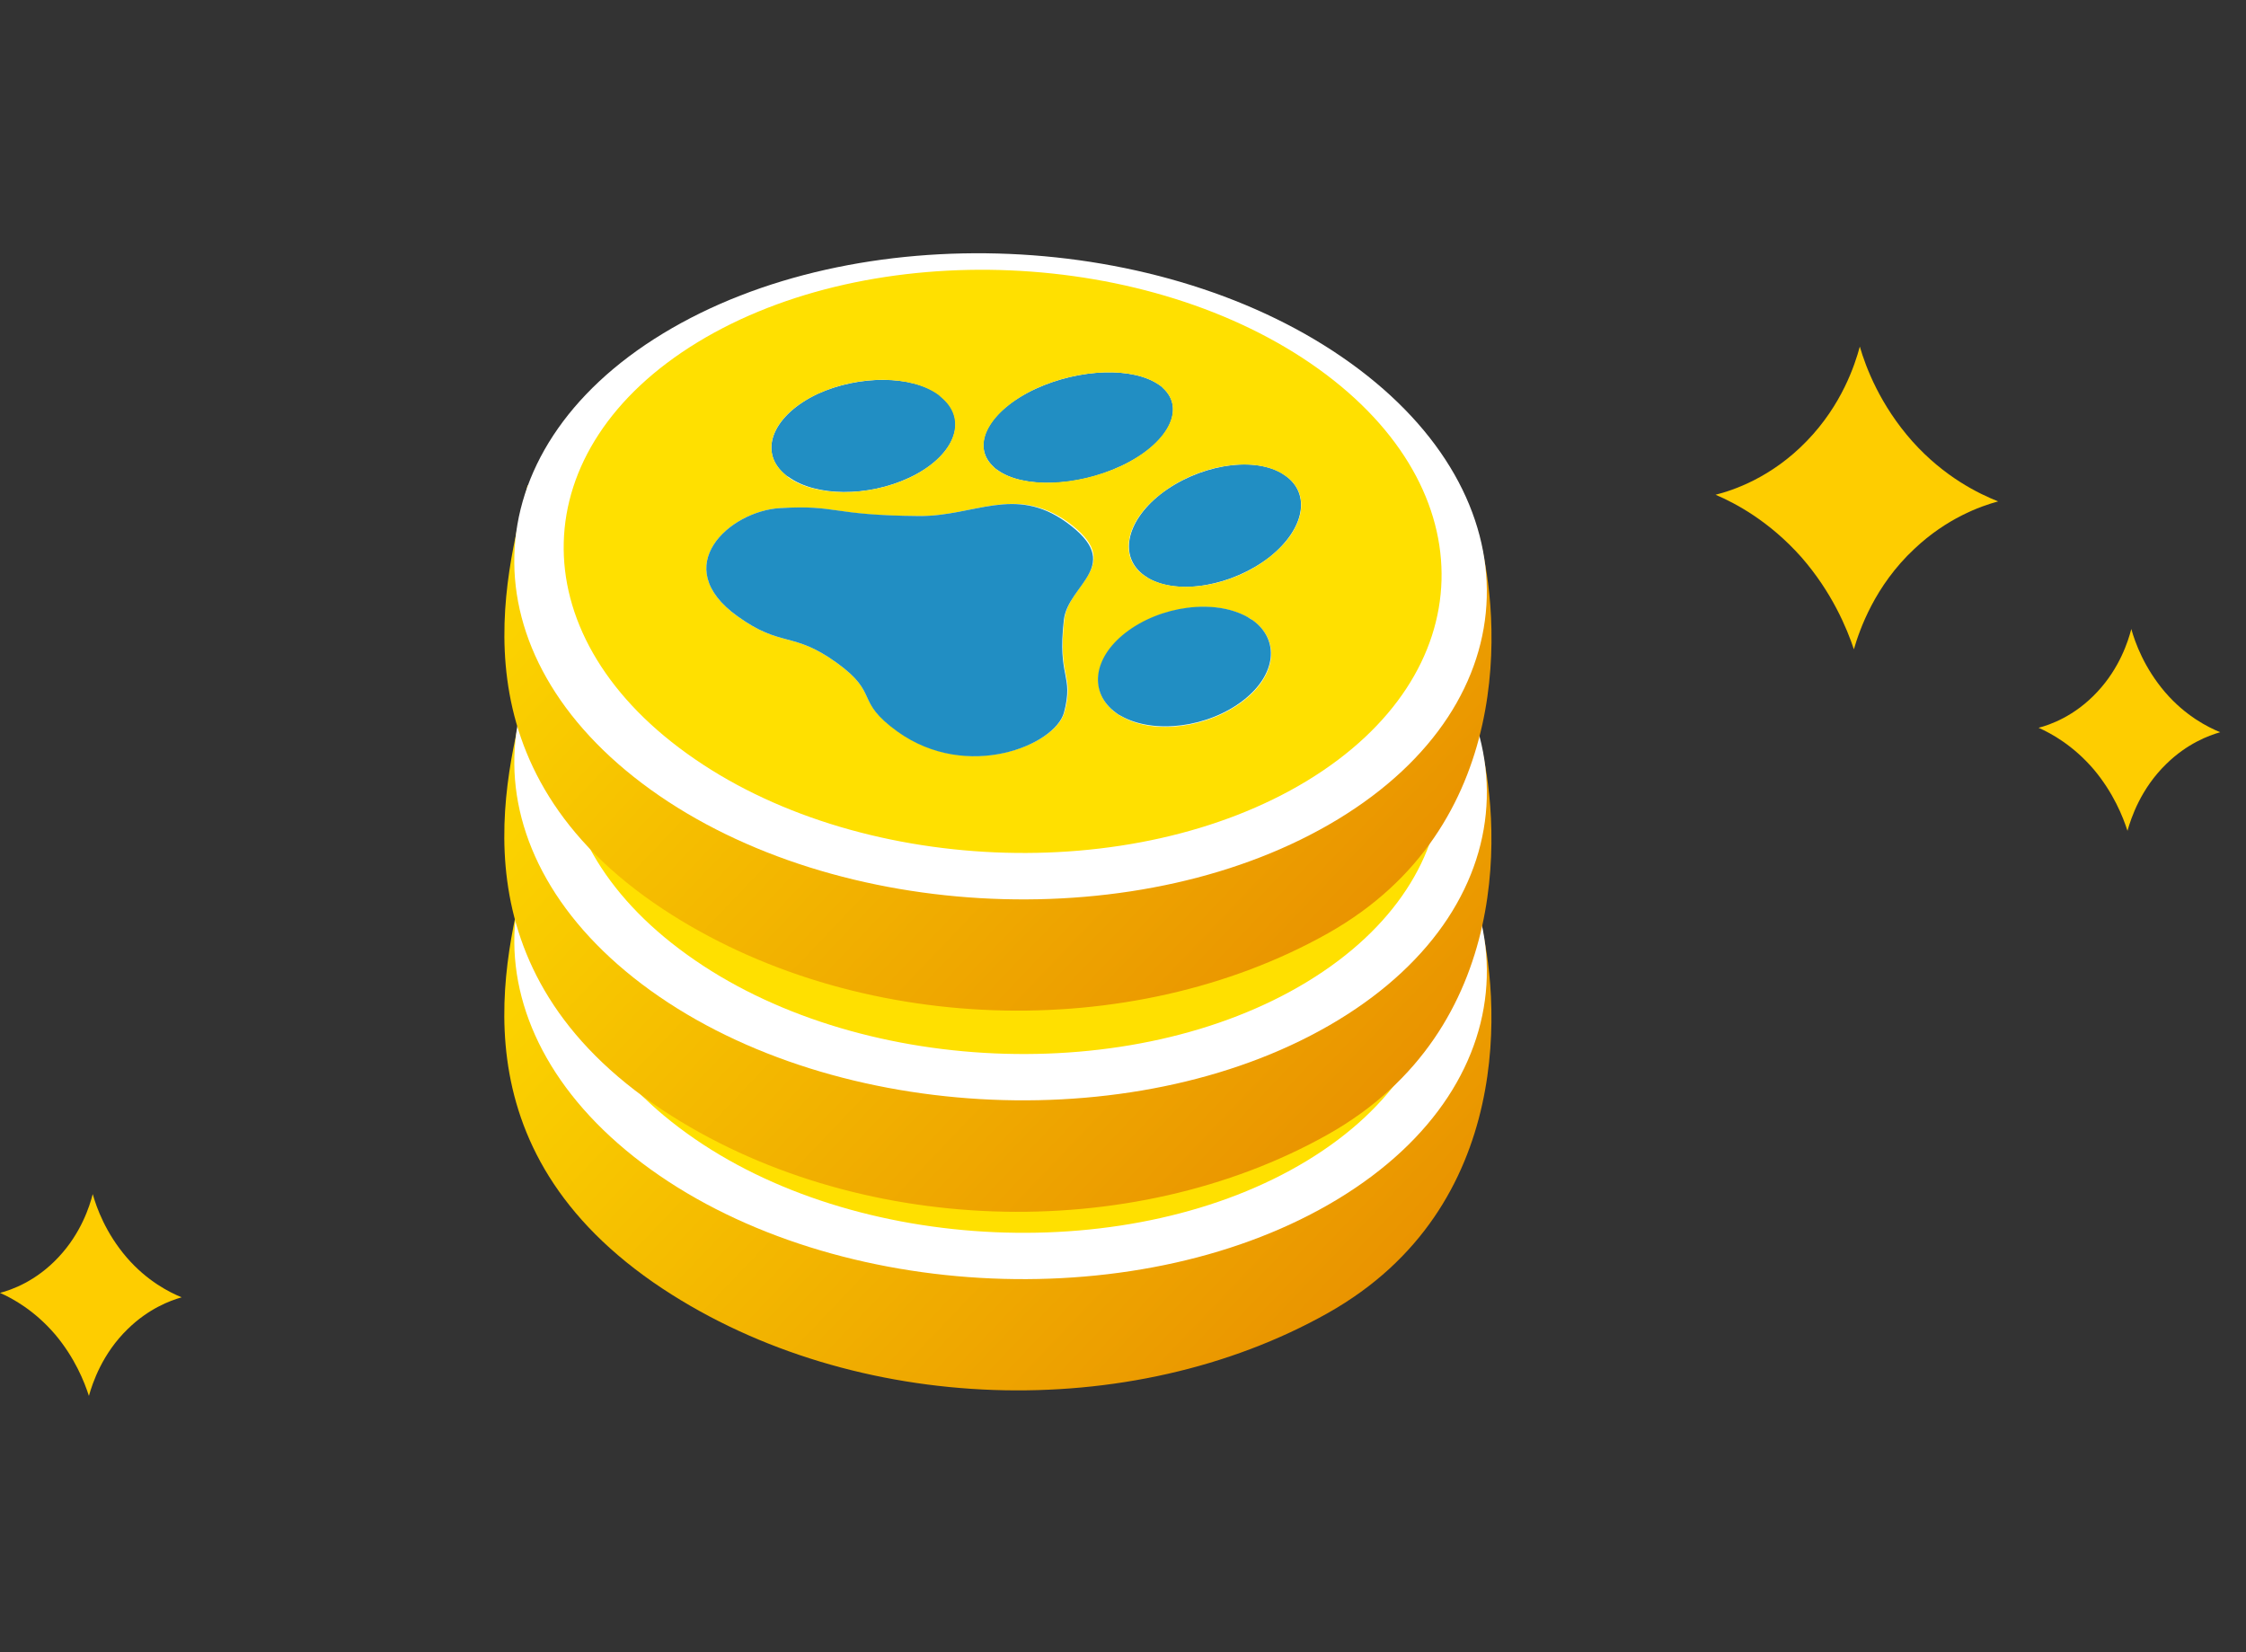 <svg width="87" height="64" viewBox="0 0 87 64" fill="none" xmlns="http://www.w3.org/2000/svg">
<rect x="0" y="0" width="87" height="64" fill="#333333" stroke="none"/>
<g clip-path="url(#clip0)">
<path d="M71.811 25.153C71.538 24.335 70.963 22.944 69.78 21.588C68.535 20.186 67.217 19.491 66.453 19.166C67.123 18.998 68.619 18.505 69.99 17.081C71.34 15.691 71.852 14.132 72.041 13.426C72.271 14.222 72.826 15.691 74.081 17.103C75.326 18.493 76.666 19.132 77.398 19.424C76.697 19.614 75.4 20.085 74.154 21.263C72.616 22.698 72.03 24.402 71.811 25.153Z" fill="#FECD00"/>
</g>
<g clip-path="url(#clip1)">
<path d="M82.409 32.185C82.234 31.64 81.864 30.713 81.104 29.808C80.304 28.874 79.456 28.411 78.965 28.194C79.396 28.082 80.358 27.753 81.239 26.804C82.107 25.877 82.436 24.838 82.557 24.367C82.705 24.898 83.062 25.877 83.869 26.819C84.669 27.746 85.531 28.172 86.001 28.366C85.551 28.493 84.717 28.807 83.916 29.592C82.927 30.549 82.55 31.685 82.409 32.185Z" fill="#FECD00"/>
</g>
<g clip-path="url(#clip2)">
<path d="M3.444 54.076C3.269 53.53 2.899 52.603 2.139 51.699C1.339 50.765 0.491 50.301 0 50.085C0.431 49.973 1.392 49.644 2.274 48.694C3.141 47.768 3.471 46.729 3.592 46.258C3.74 46.788 4.097 47.768 4.904 48.709C5.704 49.636 6.565 50.062 7.036 50.257C6.586 50.384 5.752 50.698 4.951 51.482C3.962 52.439 3.585 53.575 3.444 54.076Z" fill="#FECD00"/>
</g>
<path d="M57.3 35.521C58.112 38.567 58.741 46.748 51.438 50.865C43.802 55.163 33.109 54.829 25.677 49.929C17.467 44.505 19.553 37.098 20.432 33.522C27.921 28.971 50.083 30.323 57.3 35.521Z" fill="url(#paint0_linear)"/>
<path d="M52.317 28.778C59.535 33.977 59.324 41.892 51.835 46.444C44.346 50.995 32.416 50.496 25.198 45.297C17.981 40.098 18.192 32.182 25.681 27.631C33.17 23.079 45.1 23.579 52.317 28.778Z" fill="white"/>
<path d="M44.898 29.618C44.953 29.654 45.008 29.691 45.046 29.739C45.952 30.558 45.238 31.929 43.42 32.768C41.71 33.576 39.619 33.63 38.641 32.921C38.586 32.885 38.531 32.849 38.493 32.8C37.574 31.965 38.301 30.61 40.119 29.771C41.842 28.98 43.904 28.922 44.898 29.618Z" fill="#218EC3"/>
<path d="M49.805 33.152C50.783 33.861 50.53 35.215 49.186 36.289C47.748 37.41 45.647 37.787 44.487 37.114C44.432 37.078 44.378 37.042 44.323 37.006C43.345 36.297 43.598 34.943 44.942 33.869C46.38 32.748 48.481 32.371 49.641 33.043C49.696 33.08 49.75 33.116 49.805 33.152Z" fill="#218EC3"/>
<path d="M36.363 29.993C36.43 30.045 36.485 30.081 36.536 30.147C37.522 31.033 36.925 32.419 35.231 33.214C33.615 33.974 31.593 33.948 30.547 33.187C30.476 33.164 30.424 33.098 30.357 33.046C29.371 32.159 29.969 30.774 31.679 29.966C33.291 29.234 35.33 29.248 36.363 29.993Z" fill="#218EC3"/>
<path d="M51.076 29.007C57.602 33.694 57.396 40.845 50.641 44.956C43.885 49.066 33.118 48.605 26.609 43.906C20.083 39.219 20.273 32.081 27.028 27.97C33.783 23.86 44.55 24.32 51.076 29.007ZM34.786 43.048C37.493 44.985 40.888 43.572 41.235 42.304C41.636 40.835 40.963 41.018 41.23 38.708C41.387 37.298 43.634 36.57 41.336 34.919C39.305 33.507 37.753 34.717 35.611 34.706C32.152 34.696 32.471 34.264 30.207 34.4C28.271 34.517 25.866 36.654 28.573 38.591C30.272 39.815 30.706 39.161 32.405 40.385C34.104 41.609 33.071 41.837 34.786 43.048ZM43.447 42.471C44.704 43.199 46.824 42.913 48.179 41.855C49.454 40.862 49.587 39.523 48.542 38.761C48.474 38.709 48.419 38.673 48.336 38.633C47.079 37.905 44.959 38.191 43.603 39.248C42.329 40.242 42.195 41.581 43.241 42.342C43.296 42.379 43.363 42.431 43.447 42.471ZM30.357 33.048C30.425 33.1 30.463 33.149 30.53 33.202C31.576 33.963 33.615 33.976 35.214 33.228C36.924 32.421 37.506 31.048 36.52 30.161C36.452 30.109 36.414 30.06 36.346 30.007C35.3 29.246 33.262 29.233 31.662 29.98C29.969 30.775 29.371 32.161 30.357 33.048ZM49.638 33.046C48.477 32.373 46.364 32.734 44.939 33.871C43.583 34.929 43.325 36.312 44.32 37.008C44.375 37.044 44.429 37.08 44.484 37.116C45.66 37.776 47.758 37.428 49.183 36.291C50.539 35.233 50.796 33.85 49.802 33.154C49.747 33.118 49.692 33.082 49.638 33.046ZM40.115 29.775C38.31 30.631 37.584 31.986 38.489 32.803C38.528 32.852 38.582 32.889 38.637 32.925C39.615 33.634 41.694 33.563 43.417 32.772C45.221 31.917 45.948 30.562 45.042 29.744C45.004 29.695 44.949 29.659 44.895 29.622C43.9 28.926 41.838 28.984 40.115 29.775Z" fill="#FFE000"/>
<path d="M48.53 38.745C49.576 39.506 49.442 40.846 48.167 41.839C46.811 42.897 44.708 43.17 43.435 42.455C43.351 42.415 43.296 42.379 43.229 42.326C42.183 41.565 42.317 40.226 43.591 39.232C44.947 38.175 47.05 37.901 48.324 38.617C48.391 38.669 48.475 38.709 48.53 38.745Z" fill="#218EC3"/>
<path d="M41.302 34.944C43.612 36.611 41.382 37.326 41.212 38.719C40.948 41.001 41.605 40.83 41.217 42.315C40.87 43.584 37.475 44.996 34.769 43.06C33.07 41.836 34.103 41.608 32.404 40.384C30.705 39.16 30.27 39.814 28.571 38.59C25.865 36.653 28.27 34.516 30.206 34.399C32.47 34.263 32.138 34.679 35.609 34.705C37.752 34.717 39.304 33.507 41.302 34.944Z" fill="#218EC3"/>
<path d="M57.3 28.603C58.112 31.649 58.741 39.83 51.438 43.947C43.802 48.245 33.109 47.911 25.678 43.011C17.467 37.587 19.553 30.18 20.432 26.604C27.921 22.053 50.083 23.405 57.3 28.603Z" fill="url(#paint1_linear)"/>
<path d="M52.317 21.852C59.535 27.051 59.324 34.967 51.835 39.518C44.346 44.069 32.416 43.57 25.198 38.371C17.981 33.172 18.192 25.256 25.681 20.705C33.17 16.153 45.1 16.653 52.317 21.852Z" fill="white"/>
<path d="M44.898 22.696C44.953 22.733 45.008 22.769 45.046 22.818C45.952 23.636 45.238 25.007 43.42 25.846C41.71 26.654 39.619 26.708 38.641 25.999C38.586 25.963 38.531 25.927 38.493 25.878C37.574 25.043 38.301 23.688 40.119 22.849C41.842 22.058 43.904 22 44.898 22.696Z" fill="#218EC3"/>
<path d="M49.801 26.226C50.78 26.935 50.526 28.289 49.182 29.363C47.745 30.484 45.643 30.861 44.483 30.189C44.428 30.152 44.374 30.116 44.319 30.08C43.341 29.371 43.594 28.017 44.938 26.943C46.376 25.822 48.477 25.445 49.637 26.118C49.692 26.154 49.747 26.19 49.801 26.226Z" fill="#218EC3"/>
<path d="M36.363 23.067C36.43 23.119 36.485 23.156 36.536 23.221C37.522 24.107 36.925 25.493 35.231 26.288C33.615 27.049 31.593 27.023 30.547 26.261C30.476 26.238 30.425 26.172 30.357 26.12C29.371 25.233 29.969 23.848 31.679 23.04C33.291 22.309 35.33 22.322 36.363 23.067Z" fill="#218EC3"/>
<path d="M51.076 22.081C57.602 26.768 57.396 33.919 50.641 38.029C43.885 42.14 33.118 41.679 26.609 36.98C20.083 32.293 20.273 25.155 27.028 21.044C33.783 16.934 44.55 17.395 51.076 22.081ZM34.786 36.122C37.493 38.059 40.888 36.647 41.235 35.377C41.636 33.909 40.963 34.092 41.23 31.782C41.387 30.372 43.634 29.644 41.336 27.994C39.306 26.581 37.753 27.791 35.611 27.78C32.152 27.77 32.471 27.338 30.207 27.474C28.271 27.591 25.866 29.728 28.573 31.665C30.272 32.889 30.706 32.235 32.405 33.459C34.104 34.683 33.071 34.911 34.786 36.122ZM43.447 35.545C44.704 36.273 46.824 35.987 48.18 34.929C49.454 33.936 49.588 32.596 48.542 31.835C48.474 31.783 48.42 31.747 48.336 31.707C47.079 30.979 44.959 31.265 43.603 32.322C42.329 33.316 42.195 34.655 43.241 35.416C43.296 35.453 43.363 35.505 43.447 35.545ZM30.357 26.122C30.425 26.174 30.463 26.223 30.531 26.276C31.576 27.037 33.615 27.05 35.214 26.303C36.924 25.495 37.506 24.122 36.52 23.235C36.452 23.183 36.414 23.134 36.346 23.081C35.3 22.32 33.262 22.307 31.662 23.055C29.969 23.849 29.371 25.235 30.357 26.122ZM49.638 26.12C48.478 25.448 46.364 25.808 44.939 26.945C43.583 28.003 43.325 29.386 44.32 30.082C44.375 30.118 44.429 30.154 44.484 30.19C45.66 30.85 47.758 30.502 49.183 29.365C50.539 28.307 50.796 26.924 49.802 26.228C49.747 26.192 49.692 26.156 49.638 26.12ZM40.115 22.849C38.311 23.705 37.584 25.06 38.489 25.878C38.528 25.927 38.582 25.963 38.637 25.999C39.615 26.708 41.694 26.637 43.417 25.846C45.221 24.991 45.948 23.636 45.042 22.818C45.004 22.769 44.949 22.733 44.895 22.697C43.9 22 41.838 22.058 40.115 22.849Z" fill="#FFE000"/>
<path d="M48.53 31.815C49.576 32.577 49.442 33.916 48.168 34.91C46.812 35.967 44.708 36.24 43.435 35.525C43.351 35.485 43.296 35.449 43.229 35.397C42.183 34.635 42.317 33.296 43.591 32.302C44.947 31.245 47.051 30.971 48.324 31.687C48.391 31.739 48.475 31.779 48.53 31.815Z" fill="#218EC3"/>
<path d="M41.302 28.018C43.612 29.685 41.382 30.4 41.212 31.794C40.948 34.075 41.605 33.904 41.217 35.389C40.87 36.658 37.475 38.07 34.769 36.134C33.07 34.91 34.103 34.682 32.404 33.458C30.705 32.234 30.27 32.888 28.572 31.664C25.865 29.727 28.27 27.59 30.206 27.473C32.47 27.337 32.138 27.753 35.609 27.779C37.752 27.791 39.304 26.581 41.302 28.018Z" fill="#218EC3"/>
<path d="M57.303 20.811C58.115 23.857 58.744 32.037 51.441 36.154C43.806 40.452 33.112 40.118 25.681 35.218C17.471 29.794 19.556 22.387 20.435 18.811C27.924 14.26 50.086 15.612 57.303 20.811Z" fill="url(#paint2_linear)"/>
<path d="M52.317 14.067C59.534 19.266 59.324 27.181 51.834 31.733C44.345 36.285 32.415 35.785 25.198 30.586C17.98 25.387 18.191 17.471 25.68 12.92C33.169 8.368 45.099 8.868 52.317 14.067Z" fill="white"/>
<path d="M44.898 14.907C44.953 14.944 45.007 14.98 45.046 15.028C45.952 15.847 45.237 17.218 43.42 18.057C41.71 18.865 39.618 18.919 38.64 18.21C38.585 18.174 38.53 18.137 38.492 18.089C37.573 17.254 38.3 15.899 40.118 15.06C41.841 14.269 43.903 14.211 44.898 14.907Z" fill="#218EC3"/>
<path d="M49.805 18.437C50.783 19.146 50.529 20.5 49.186 21.574C47.748 22.695 45.647 23.072 44.486 22.399C44.432 22.363 44.377 22.327 44.322 22.291C43.344 21.582 43.598 20.228 44.941 19.154C46.379 18.033 48.48 17.656 49.64 18.328C49.695 18.365 49.75 18.401 49.805 18.437Z" fill="#218EC3"/>
<path d="M36.362 15.282C36.43 15.334 36.484 15.371 36.535 15.436C37.522 16.323 36.924 17.708 35.23 18.503C33.614 19.264 31.592 19.238 30.546 18.476C30.475 18.453 30.424 18.388 30.356 18.335C29.37 17.449 29.968 16.063 31.678 15.255C33.29 14.524 35.329 14.537 36.362 15.282Z" fill="#218EC3"/>
<path d="M51.075 14.293C57.601 18.98 57.395 26.13 50.64 30.241C43.885 34.351 33.118 33.89 26.608 29.191C20.082 24.504 20.272 17.366 27.027 13.255C33.783 9.145 44.55 9.605 51.075 14.293ZM34.786 28.333C37.492 30.27 40.887 28.858 41.234 27.589C41.635 26.12 40.962 26.303 41.229 23.993C41.386 22.583 43.633 21.855 41.336 20.204C39.305 18.792 37.753 20.003 35.61 19.991C32.152 19.981 32.47 19.549 30.206 19.685C28.27 19.802 25.866 21.939 28.572 23.876C30.271 25.1 30.706 24.446 32.405 25.67C34.103 26.894 33.07 27.122 34.786 28.333ZM43.447 27.756C44.703 28.484 46.823 28.198 48.179 27.14C49.453 26.147 49.587 24.808 48.541 24.046C48.474 23.994 48.419 23.958 48.335 23.918C47.078 23.19 44.959 23.476 43.603 24.533C42.328 25.527 42.195 26.866 43.24 27.627C43.295 27.663 43.363 27.716 43.447 27.756ZM30.356 18.333C30.424 18.385 30.462 18.434 30.53 18.487C31.576 19.248 33.614 19.261 35.214 18.514C36.924 17.706 37.505 16.333 36.519 15.446C36.451 15.394 36.413 15.345 36.345 15.293C35.3 14.531 33.261 14.518 31.662 15.265C29.968 16.061 29.37 17.446 30.356 18.333ZM49.637 18.331C48.477 17.659 46.363 18.019 44.938 19.156C43.582 20.214 43.325 21.597 44.319 22.293C44.374 22.329 44.429 22.365 44.483 22.401C45.66 23.061 47.757 22.713 49.182 21.576C50.538 20.518 50.796 19.135 49.801 18.439C49.746 18.403 49.692 18.367 49.637 18.331ZM40.114 15.06C38.31 15.916 37.583 17.271 38.489 18.089C38.527 18.137 38.582 18.174 38.636 18.21C39.615 18.919 41.693 18.848 43.416 18.057C45.221 17.202 45.948 15.847 45.042 15.029C45.004 14.98 44.949 14.944 44.894 14.908C43.9 14.211 41.837 14.269 40.114 15.06Z" fill="#FFE000"/>
<path d="M48.529 24.03C49.575 24.791 49.441 26.131 48.167 27.124C46.811 28.182 44.707 28.455 43.434 27.74C43.35 27.7 43.296 27.664 43.228 27.611C42.182 26.85 42.316 25.511 43.59 24.517C44.947 23.46 47.05 23.186 48.323 23.902C48.391 23.954 48.474 23.994 48.529 24.03Z" fill="#218EC3"/>
<path d="M41.301 20.229C43.612 21.896 41.381 22.611 41.211 24.005C40.948 26.286 41.604 26.115 41.216 27.6C40.87 28.869 37.474 30.281 34.768 28.345C33.069 27.121 34.102 26.893 32.403 25.669C30.704 24.445 30.27 25.099 28.571 23.875C25.865 21.938 28.269 19.801 30.205 19.684C32.469 19.548 32.138 19.964 35.609 19.99C37.751 20.002 39.303 18.792 41.301 20.229Z" fill="#218EC3"/>
<defs>
<linearGradient id="paint0_linear" x1="25.448" y1="22.93" x2="55.137" y2="51.236" gradientUnits="userSpaceOnUse">
<stop stop-color="#FFE000"/>
<stop offset="1" stop-color="#E88F00"/>
</linearGradient>
<linearGradient id="paint1_linear" x1="25.448" y1="16.012" x2="55.137" y2="44.318" gradientUnits="userSpaceOnUse">
<stop stop-color="#FFE000"/>
<stop offset="1" stop-color="#E88F00"/>
</linearGradient>
<linearGradient id="paint2_linear" x1="25.451" y1="8.22" x2="55.14" y2="36.525" gradientUnits="userSpaceOnUse">
<stop stop-color="#FFE000"/>
<stop offset="1" stop-color="#E88F00"/>
</linearGradient>
<clipPath id="clip0">
<rect width="10.945" height="11.727" fill="white" transform="translate(66.453 13.426)"/>
</clipPath>
<clipPath id="clip1">
<rect width="7.036" height="7.818" fill="white" transform="translate(78.965 24.367)"/>
</clipPath>
<clipPath id="clip2">
<rect width="7.036" height="7.818" fill="white" transform="translate(0 46.258)"/>
</clipPath>
</defs>
</svg>

